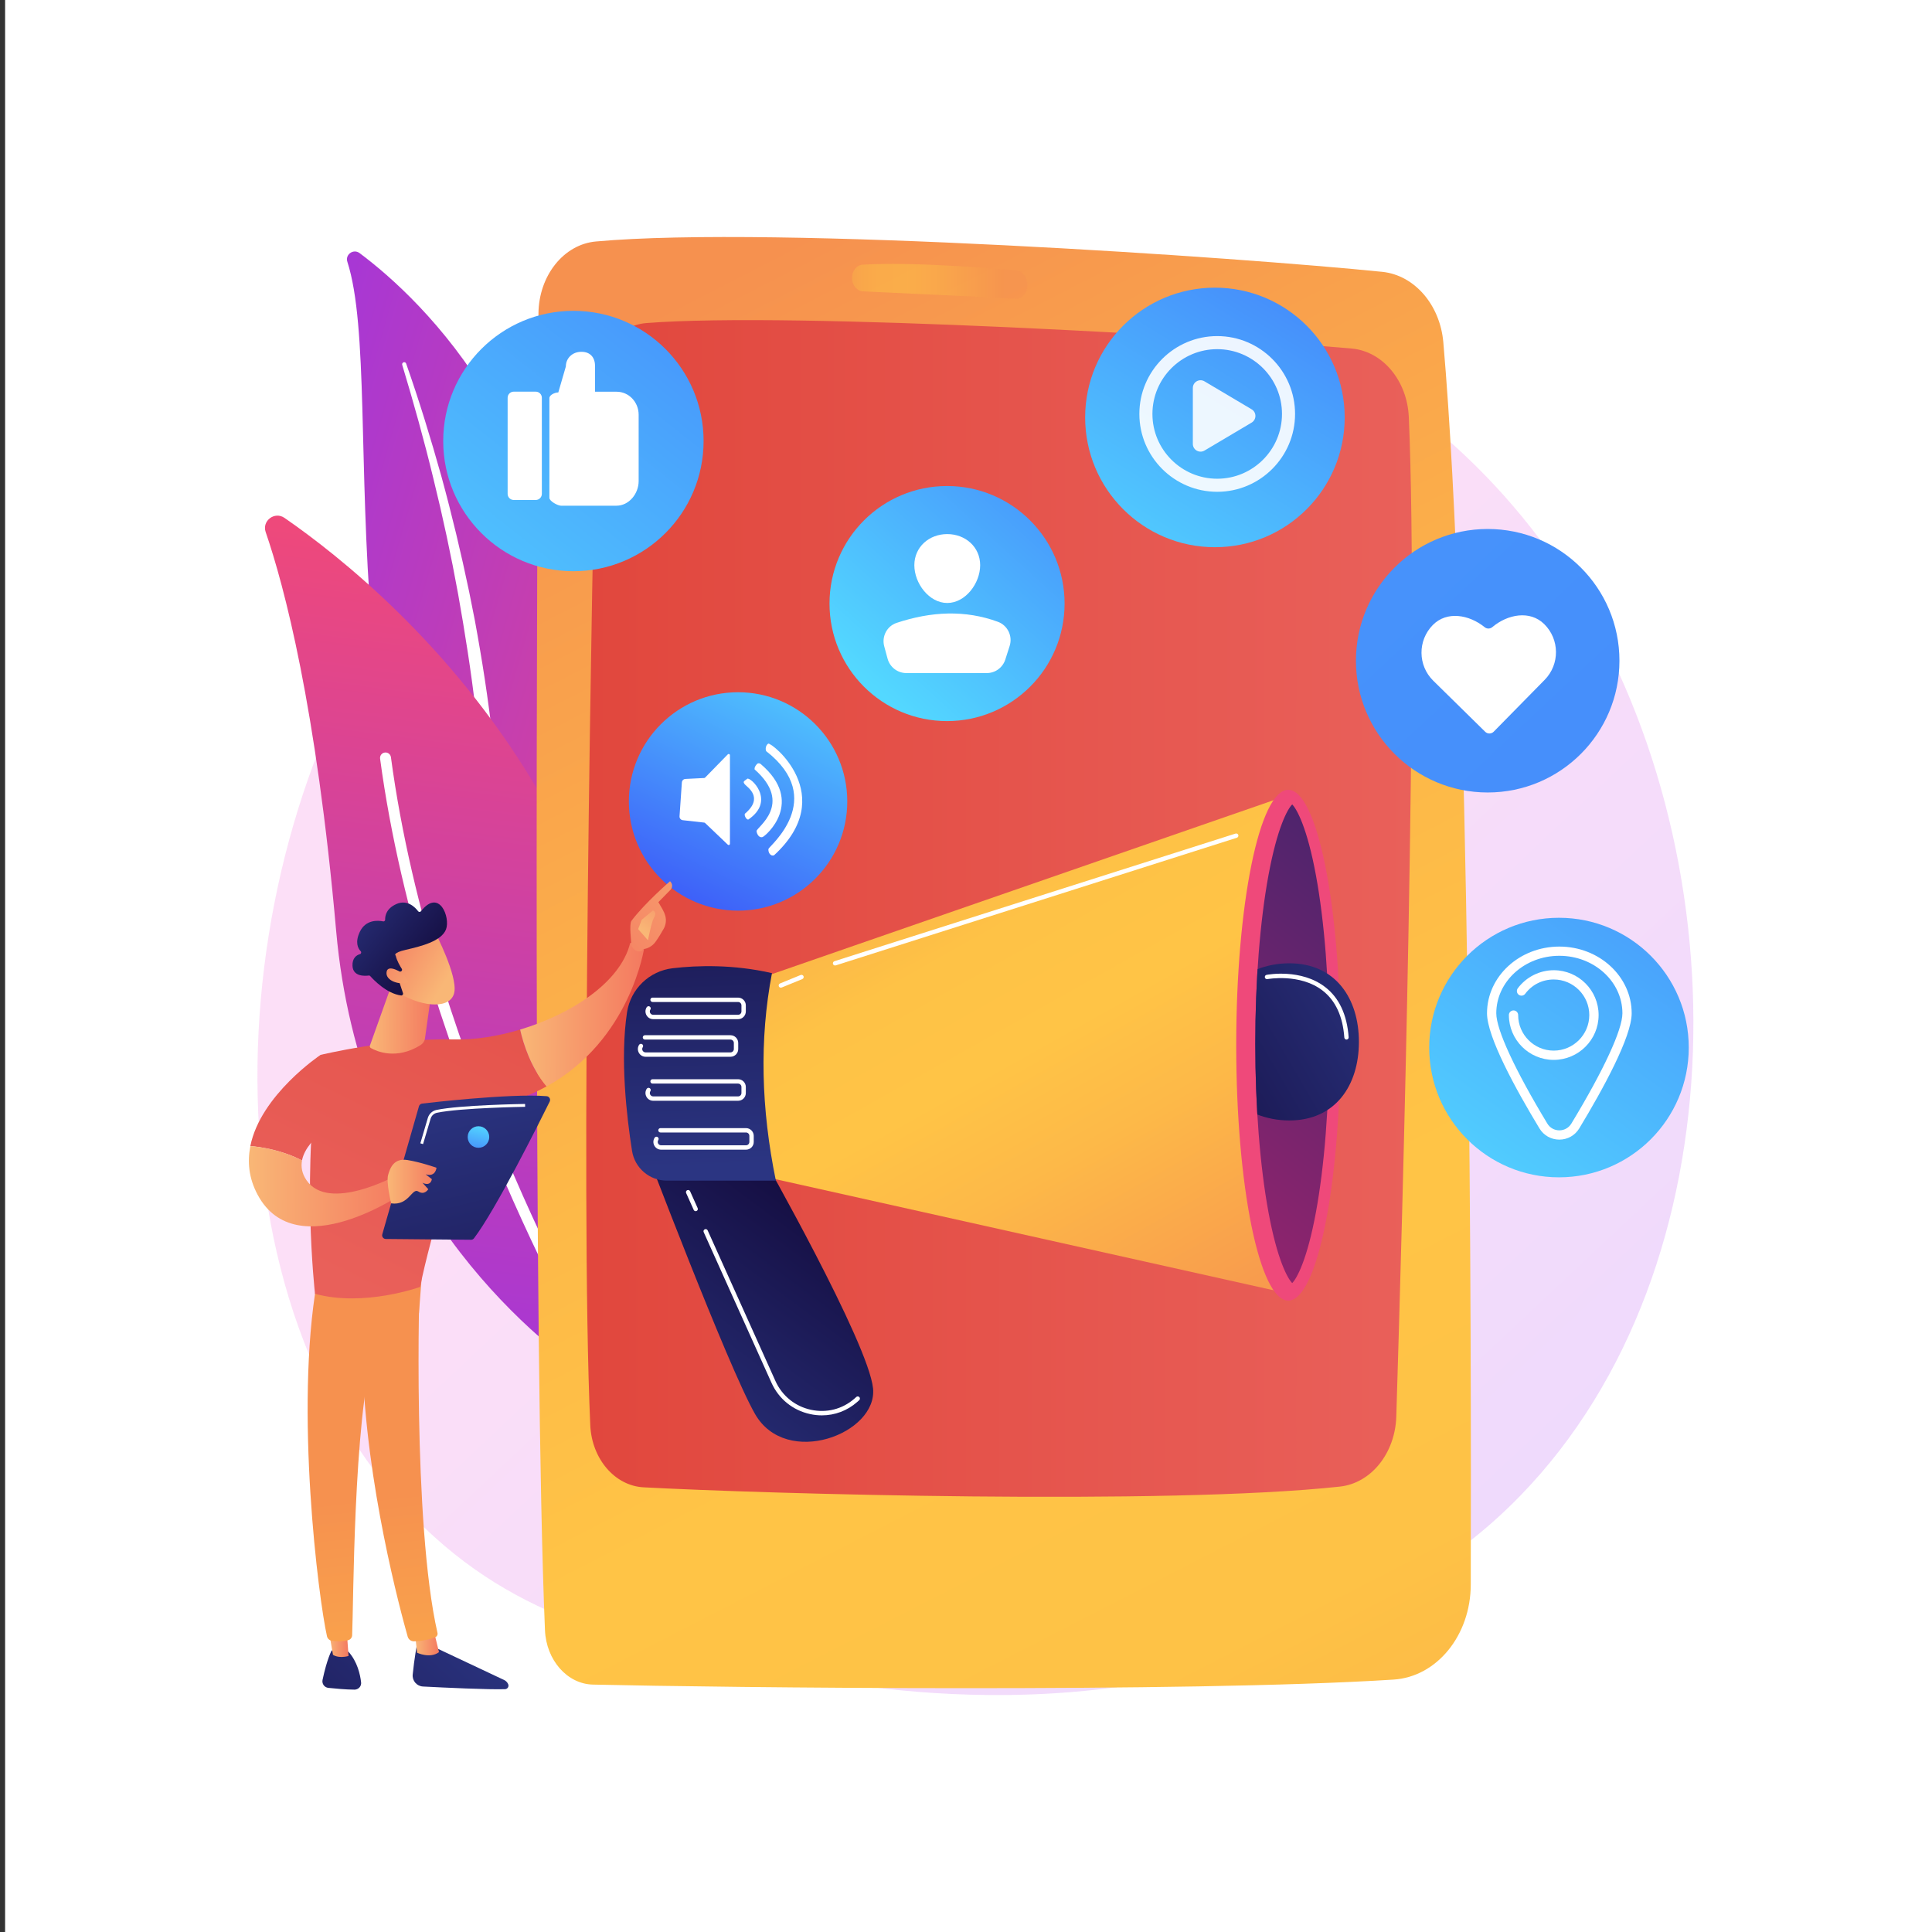 <?xml version="1.0" encoding="utf-8"?>
<!-- Generator: Adobe Illustrator 21.0.0, SVG Export Plug-In . SVG Version: 6.00 Build 0)  -->
<svg version="1.1" xmlns="http://www.w3.org/2000/svg" xmlns:xlink="http://www.w3.org/1999/xlink" x="0px" y="0px"
	 viewBox="0 0 3710 3710" style="enable-background:new 0 0 3710 3710;" xml:space="preserve">
<rect x="0" y="0" width="3710" height="3710" fill="#333333" stroke="none"/>
<style type="text/css">
	.st0{fill:#FFFFFF;}
	.st1{opacity:0.3;fill:url(#SVGID_1_);}
	.st2{fill:url(#SVGID_2_);}
	.st3{fill:url(#SVGID_3_);}
	.st4{fill:url(#SVGID_4_);}
	.st5{fill:url(#SVGID_5_);}
	.st6{opacity:0.5;fill:url(#SVGID_6_);}
	.st7{fill:url(#SVGID_7_);}
	.st8{fill:url(#SVGID_8_);}
	.st9{fill:url(#SVGID_9_);}
	.st10{fill:url(#SVGID_10_);}
	.st11{fill:url(#SVGID_11_);}
	.st12{fill:url(#SVGID_12_);}
	.st13{fill:url(#SVGID_13_);}
	.st14{fill:url(#SVGID_14_);}
	.st15{fill:url(#SVGID_15_);}
	.st16{fill:url(#SVGID_16_);}
	.st17{fill:url(#SVGID_17_);}
	.st18{fill:url(#SVGID_18_);}
	.st19{fill:url(#SVGID_19_);}
	.st20{fill:url(#SVGID_20_);}
	.st21{fill:url(#SVGID_21_);}
	.st22{fill:url(#SVGID_22_);}
	.st23{fill:url(#SVGID_23_);}
	.st24{fill:url(#SVGID_24_);}
	.st25{fill:url(#SVGID_25_);}
	.st26{fill:url(#SVGID_26_);}
	.st27{fill:url(#SVGID_27_);}
	.st28{fill:url(#SVGID_28_);}
	.st29{fill:url(#SVGID_29_);}
	.st30{fill:url(#SVGID_30_);}
	.st31{fill:url(#SVGID_31_);}
	.st32{fill:url(#SVGID_32_);}
	.st33{fill:url(#SVGID_33_);}
	.st34{clip-path:url(#SVGID_35_);fill:url(#SVGID_36_);}
	.st35{fill:url(#SVGID_37_);}
	.st36{fill:url(#SVGID_38_);}
	.st37{fill:url(#SVGID_39_);}
	.st38{opacity:0.9;}
	.st39{fill-rule:evenodd;clip-rule:evenodd;fill:#FFFFFF;}
</style>
<g id="Background">
</g>
<g id="Illustration">
	<g>
		<g>
			<rect x="9.8" class="st0" width="3710" height="3710"/>
		</g>
	</g>
	<g>
		<linearGradient id="SVGID_1_" gradientUnits="userSpaceOnUse" x1="3503.834" y1="3701.851" x2="1559.576" y2="1632.158">
			<stop  offset="0" style="stop-color:#B37CFF"/>
			<stop  offset="1" style="stop-color:#F895E7"/>
		</linearGradient>
		<path class="st1" d="M2920.1,2871.5c-71.8,74-136,117.5-185.2,150.3c-479.5,320.2-1027.7,227.9-1197.2,196.4
			c-273.4-50.9-504.3-86.8-702.6-266c-450.6-407.1-428.7-1256.4-84.4-1782.5c40.8-62.4,384.6-572,934-643.8
			c13.4-1.8,23.5-2.8,32.2-3.7c85-9,611.6-56.5,1041,303.3c61.5,51.5,160.4,144.4,252.1,286.1
			C3345.6,1629.5,3346.6,2431.8,2920.1,2871.5z"/>
		<g>
			
				<linearGradient id="SVGID_2_" gradientUnits="userSpaceOnUse" x1="6462.837" y1="973.747" x2="7741.957" y2="973.747" gradientTransform="matrix(0.961 0.276 -0.276 0.961 -5498.703 -1451.467)">
				<stop  offset="0" style="stop-color:#A737D5"/>
				<stop  offset="1" style="stop-color:#EF497A"/>
			</linearGradient>
			<path class="st2" d="M667,502.6c-4.5-13.9,11.7-25.4,23.5-16.6c119.1,89,411.9,362.5,407.2,898.9
				c-6,673,159.7,899.6,348.5,1027.9c0,0-244.2-42.8-420.7-271.8C592.2,1578.8,747,750.3,667,502.6z"/>
			<path class="st0" d="M772.4,700.7c21.8,72.4,42.2,145.2,59.9,218.6c18.1,73.3,33.9,147.1,47.4,221.3
				c13.2,74.3,25,148.7,33.7,223.6c9,74.8,14.7,150,20.3,225.4c5.9,75.4,11.5,151.4,24.8,227c13.2,75.5,35.7,150.6,71.3,219.4
				c8.9,17.1,18.1,34.2,28.2,50.5c9.8,16.5,20.4,32.6,31.3,48.5c21.9,31.7,45.9,62,72.1,90.4c52.5,56.6,113.5,105.3,179.2,144.8
				c6.9,4.2,15.9,1.9,20.1-5c4.1-6.8,2-15.6-4.6-19.8l0,0c-15.7-10.1-31.3-20.3-46.3-31.2c-7.6-5.3-15-11-22.5-16.5
				c-7.3-5.8-14.7-11.3-21.8-17.3c-28.7-23.6-55.6-49.1-80.6-76.5c-50.1-54.5-92.3-116.8-126.4-182.5c-16.7-33-30.9-67.2-42.4-102.4
				c-11.5-35.2-20.3-71.3-27.1-108c-13.5-73.4-19.6-148.5-26.1-223.9c-6.6-75.4-13.7-151-23.9-226.3c-5-37.6-10.7-75.2-17.1-112.6
				c-3.1-18.7-6.5-37.4-9.9-56.1c-3.6-18.6-7.3-37.3-11.1-55.8c-15.5-74.3-33.2-148.1-53.2-221.2c-20.4-73-42.7-145.5-67.8-217
				c-0.7-2-3-3.1-5-2.4C772.8,696.6,771.8,698.7,772.4,700.7z"/>
		</g>
		<g>
			<g>
				
					<linearGradient id="SVGID_3_" gradientUnits="userSpaceOnUse" x1="-2268.009" y1="6584.456" x2="-698.984" y2="6584.456" gradientTransform="matrix(0.131 -0.992 0.992 0.131 -5477.488 -511.019)">
					<stop  offset="0" style="stop-color:#A737D5"/>
					<stop  offset="1" style="stop-color:#EF497A"/>
				</linearGradient>
				<path class="st3" d="M1199.9,2626c-5.5,26.4-36.1,38.6-58.5,23.5c-123.3-83.3-450.6-350.4-495.9-862.1
					c-38.2-432.1-100-662.8-135.3-765.6c-7.5-21.7,17.2-40.4,36.1-27.3C754.9,1138.6,1398.4,1669.2,1199.9,2626z"/>
				<path class="st0" d="M1163.8,2631.5c-0.5,0.4-1,0.8-1.6,1.2c-5,3-11.5,1.3-14.4-3.7c-3.4-5.7-337.6-573.6-417.9-1172.1
					c-0.8-5.8,3.3-11.1,9-11.8c5.8-0.8,11.1,3.3,11.8,9c79.7,594.1,411.7,1158.5,415.1,1164.1
					C1168.5,2622.6,1167.5,2628.2,1163.8,2631.5z"/>
			</g>
		</g>
		<g>
			
				<linearGradient id="SVGID_4_" gradientUnits="userSpaceOnUse" x1="2760.117" y1="3600.722" x2="1053.589" y2="148.887" gradientTransform="matrix(1 -1.500000e-02 1.500000e-02 1 -44.334 10.135)">
				<stop  offset="0" style="stop-color:#FAB048"/>
				<stop  offset="5.585816e-02" style="stop-color:#FCBA47"/>
				<stop  offset="0.145" style="stop-color:#FEC246"/>
				<stop  offset="0.318" style="stop-color:#FFC446"/>
				<stop  offset="0.482" style="stop-color:#FDB948"/>
				<stop  offset="0.768" style="stop-color:#F89C4D"/>
				<stop  offset="0.866" style="stop-color:#F6914F"/>
				<stop  offset="1" style="stop-color:#F6914F"/>
			</linearGradient>
			<path class="st4" d="M1034,602.4c-2.8,445.8-10.3,1983.4,12.5,2527.9c2.4,57.7,42.7,103.4,92,104.6
				c244.1,5.7,1138.8,15.9,1537.6-9.6c83.1-5.3,148-85.1,148.2-182.4c1.3-467.9-0.2-1783.7-52.7-2385.7
				c-6.3-72.1-55.6-128.9-117.3-135.2c-266.2-27.1-1165.5-89.6-1509.9-58.3C1082.3,469.2,1034.5,529.6,1034,602.4z"/>
			<linearGradient id="SVGID_5_" gradientUnits="userSpaceOnUse" x1="1125.774" y1="1744.585" x2="2711.369" y2="1744.585">
				<stop  offset="0" style="stop-color:#E1473D"/>
				<stop  offset="1" style="stop-color:#E9605A"/>
			</linearGradient>
			<path class="st5" d="M1144.9,737.5c-7.7,359.9-31.2,1557.1-11.4,1999.4c2.9,64.6,47.2,116.3,102.5,119.2
				c227.6,12.2,1003.8,34.8,1336.9-1.4c60-6.5,106.2-64,108.4-134.5c11.4-367.2,43.2-1482.1,24-1919.5
				c-3.1-69.8-50.1-126.1-109.7-131.4c-246.4-22.1-1071.6-71.2-1354.7-48.9C1187.8,624.7,1146.3,675.2,1144.9,737.5z"/>
			<linearGradient id="SVGID_6_" gradientUnits="userSpaceOnUse" x1="1636.069" y1="540.101" x2="1972.86" y2="540.101">
				<stop  offset="0" style="stop-color:#FAB048"/>
				<stop  offset="5.585816e-02" style="stop-color:#FCBA47"/>
				<stop  offset="0.145" style="stop-color:#FEC246"/>
				<stop  offset="0.318" style="stop-color:#FFC446"/>
				<stop  offset="0.482" style="stop-color:#FDB948"/>
				<stop  offset="0.768" style="stop-color:#F89C4D"/>
				<stop  offset="0.866" style="stop-color:#F6914F"/>
				<stop  offset="1" style="stop-color:#F6914F"/>
			</linearGradient>
			<path class="st6" d="M1636.1,534.1L1636.1,534.1c0.2,13.7,9.5,24.8,21.2,25.4c57.7,2.7,220.2,10.2,292.8,14.1
				c14.3,0.8,25.3-14.5,22.4-30.9l-0.5-2.8c-2-11.2-10.1-19.5-19.9-20.4c-49.1-4.5-197.3-16.9-295.3-11.3
				C1645,508.8,1635.9,520.3,1636.1,534.1z"/>
		</g>
		<g>
			<linearGradient id="SVGID_7_" gradientUnits="userSpaceOnUse" x1="727.708" y1="1318.67" x2="2034.131" y2="-332.081">
				<stop  offset="0" style="stop-color:#53D8FF"/>
				<stop  offset="1" style="stop-color:#3840F7"/>
			</linearGradient>
			<circle class="st7" cx="1101.1" cy="846.9" r="250"/>
			<g>
				<path class="st0" d="M1040.5,763.8c0-6.4-5.2-11.7-11.7-11.7h-42.3c-6.4,0-11.7,5.2-11.7,11.7v184.6c0,6.4,5.2,11.7,11.7,11.7
					h42.3c6.4,0,11.7-5.2,11.7-11.7V763.8z"/>
				<path class="st0" d="M1183.8,752.2h-41.2v-49.8c0-16.2-9.5-26.8-25.7-26.8h-1c-16.2,0-29.3,11.9-29.3,28.1l-14.5,49.9
					c-6.4,0-17.1,4.6-17.1,11v191.4c0,6.4,16,15.1,22.4,15.1h9.1h97.2c24.2,0,42.7-23.1,42.7-47.3V796.7
					C1226.5,772.5,1208,752.2,1183.8,752.2z"/>
			</g>
		</g>
		<g>
			<linearGradient id="SVGID_8_" gradientUnits="userSpaceOnUse" x1="1559.32" y1="1248.478" x2="1262.282" y2="1856.056">
				<stop  offset="0" style="stop-color:#53D8FF"/>
				<stop  offset="1" style="stop-color:#3840F7"/>
			</linearGradient>
			<circle class="st8" cx="1417.3" cy="1539" r="209.7"/>
			<g>
				<g>
					<g>
						<path class="st0" d="M1430.4,1506.3c4.3,5.2,37.3,24.9,0,56.3c-1.8,3.4,3.2,12.2,6.7,11.1c53.7-36.8,3.3-82.7-2.2-78.2
							C1429.4,1500.1,1425.4,1500.3,1430.4,1506.3z"/>
					</g>
					<g>
						<path class="st0" d="M1452.8,1596c0.8,6.9,5.5,13.3,11.5,11.4c5.9-1.9,82.5-67.5-3.8-140.5c-1.1-0.9-2.4-1.3-3.8-1.2
							c-1.4,0.1-2.7,0.8-3.5,1.9c-2.8,3.3-4.6,6.2-4.2,9.8C1524.7,1544.2,1452,1589.1,1452.8,1596z"/>
					</g>
					<g>
						<path class="st0" d="M1475.7,1630.1c-1,4.9,2.7,14.9,10.7,12.3c125.6-115.4-6-218.2-11.3-214.4c-5.3,3.8-5.5,11.4-3.7,14.5
							C1589.2,1534.4,1476.7,1625.2,1475.7,1630.1z"/>
					</g>
				</g>
				<path class="st0" d="M1400.3,1448.1c-1-0.4-2.1-0.2-2.8,0.6l-43.5,44.5c-0.5,0.5-1.1,0.8-1.8,0.8l-36.1,1.8
					c-3.6,0.2-6.4,3-6.7,6.5l-4.5,65.2c-0.3,3.8,2.5,7.1,6.2,7.5l41.2,4.6c0.6,0.1,1.1,0.3,1.6,0.7l43.7,41.7c0.8,0.7,1.7,1,2.7,0.5
					c1-0.4,1.4-1.4,1.4-2.5v-169.5C1401.8,1449.5,1401.3,1448.5,1400.3,1448.1z"/>
			</g>
		</g>
		<g>
			
				<linearGradient id="SVGID_9_" gradientUnits="userSpaceOnUse" x1="16647.549" y1="3019.591" x2="16125.379" y2="3587.567" gradientTransform="matrix(1 9.500000e-03 -9.500000e-03 1 -15652.274 -63.475)">
				<stop  offset="0" style="stop-color:#2B3582"/>
				<stop  offset="1" style="stop-color:#150E42"/>
			</linearGradient>
			<path class="st9" d="M801.1,3155c0,0-5.7,30.6-8.6,60.8c-1.1,11.8,7.9,22.2,19.8,22.8c40.3,2.1,126.6,6.2,157.6,5.1
				c4.7-0.2,7.7-4.9,6.1-9.2l0,0c-1.4-3.6-4.2-6.6-7.7-8.3l-142-66.9L801.1,3155z"/>
			
				<linearGradient id="SVGID_10_" gradientUnits="userSpaceOnUse" x1="16478.06" y1="3061.771" x2="16524.441" y2="3061.771" gradientTransform="matrix(1 9.500000e-03 -9.500000e-03 1 -15652.274 -63.475)">
				<stop  offset="0" style="stop-color:#F9B776"/>
				<stop  offset="1" style="stop-color:#F47960"/>
			</linearGradient>
			<path class="st10" d="M796.9,3137l4,36.7c0,0,24.9,11.9,42.1-1.1l-10-40.9L796.9,3137z"/>
			
				<linearGradient id="SVGID_11_" gradientUnits="userSpaceOnUse" x1="-801.431" y1="4493.76" x2="-999.11" y2="2615.804" gradientTransform="matrix(1 0 0 1 1757.095 0)">
				<stop  offset="0" style="stop-color:#FAB048"/>
				<stop  offset="5.585816e-02" style="stop-color:#FCBA47"/>
				<stop  offset="0.145" style="stop-color:#FEC246"/>
				<stop  offset="0.318" style="stop-color:#FFC446"/>
				<stop  offset="0.482" style="stop-color:#FDB948"/>
				<stop  offset="0.768" style="stop-color:#F89C4D"/>
				<stop  offset="0.866" style="stop-color:#F6914F"/>
				<stop  offset="1" style="stop-color:#F6914F"/>
			</linearGradient>
			<path class="st11" d="M806.7,2448.5c-2,9.5-14.6,477.1,33.4,687.2c0.8,3.4-1,6.9-4.3,8.2c-7.7,3.1-22.8,7.5-40.8,7.9
				c-5.6,0.1-10.5-3.5-12.1-8.9c-13.8-48.8-80-293-86.7-525.8c-7.5-260.1,0.1-8.9,0.1-8.9l7.4-160.7L806.7,2448.5z"/>
			
				<linearGradient id="SVGID_12_" gradientUnits="userSpaceOnUse" x1="16530.408" y1="2911.879" x2="16008.216" y2="3479.879" gradientTransform="matrix(1 9.500000e-03 -9.500000e-03 1 -15652.274 -63.475)">
				<stop  offset="0" style="stop-color:#2B3582"/>
				<stop  offset="1" style="stop-color:#150E42"/>
			</linearGradient>
			<path class="st12" d="M636.9,3169.4c0,0-8.8,15.4-17.5,56.4c-1.6,7.4,3.5,14.6,11.1,15.4c13.3,1.4,33.8,3.3,50.2,3.4
				c7.6,0,13.6-6.5,12.7-14c-1.7-15-7.1-39.7-24.4-59L636.9,3169.4z"/>
			
				<linearGradient id="SVGID_13_" gradientUnits="userSpaceOnUse" x1="16310.895" y1="3059.385" x2="16350.94" y2="3059.385" gradientTransform="matrix(1 9.500000e-03 -9.500000e-03 1 -15652.274 -63.475)">
				<stop  offset="0" style="stop-color:#F9B776"/>
				<stop  offset="1" style="stop-color:#F47960"/>
			</linearGradient>
			<path class="st13" d="M629.8,3122.2l9.6,55.5c0,0,10,7.6,29.9,2.3l-4.3-59.6L629.8,3122.2z"/>
			
				<linearGradient id="SVGID_14_" gradientUnits="userSpaceOnUse" x1="-860.439" y1="4499.975" x2="-1058.119" y2="2622.016" gradientTransform="matrix(1 0 0 1 1757.095 0)">
				<stop  offset="0" style="stop-color:#FAB048"/>
				<stop  offset="5.585816e-02" style="stop-color:#FCBA47"/>
				<stop  offset="0.145" style="stop-color:#FEC246"/>
				<stop  offset="0.318" style="stop-color:#FFC446"/>
				<stop  offset="0.482" style="stop-color:#FDB948"/>
				<stop  offset="0.768" style="stop-color:#F89C4D"/>
				<stop  offset="0.866" style="stop-color:#F6914F"/>
				<stop  offset="1" style="stop-color:#F6914F"/>
			</linearGradient>
			<path class="st14" d="M608.7,2461c-43.2,246.4,3.1,609.9,19.2,681.1c1,4.4,4.5,7.7,8.9,8.5c7.5,1.3,19.8,2.4,32-1
				c4.2-1.2,7.2-4.9,7.4-9.3c2.8-57.4,2.1-410.2,41.5-549.2c2-7,6.4-13.2,12.4-17.4l74.4-51.9l6.5-84.9L608.7,2461z"/>
			<g>
				<linearGradient id="SVGID_15_" gradientUnits="userSpaceOnUse" x1="1182.298" y1="1338" x2="639.095" y2="2453.505">
					<stop  offset="0" style="stop-color:#E1473D"/>
					<stop  offset="1" style="stop-color:#E9605A"/>
				</linearGradient>
				<path class="st15" d="M873.7,1996c-122.5-3.2-258,29.7-258,29.7c-38.6,212.8-10.8,458.8-10.8,458.8c94.6,25.8,202-13.3,202-13.3
					c16.6-88.9,92.6-338.9,92.6-338.9c59.9-6.9,109.4-23.7,150.2-46.1c-30.6-36.2-44.8-82-50.9-109.1
					C955.4,1990.2,911.5,1996.9,873.7,1996z"/>
				
					<linearGradient id="SVGID_16_" gradientUnits="userSpaceOnUse" x1="16668.977" y1="1851.691" x2="16905.947" y2="1851.691" gradientTransform="matrix(1 9.500000e-03 -9.500000e-03 1 -15652.274 -63.475)">
					<stop  offset="0" style="stop-color:#F9B776"/>
					<stop  offset="1" style="stop-color:#F47960"/>
				</linearGradient>
				<path class="st16" d="M1237.3,1818.9c-11.9-14.7-27.2-7.9-27.2-7.9c-18.8,76-113.9,136.8-211.3,166.1
					c6.1,27.1,20.3,72.9,50.9,109.1C1211.8,1997.1,1237.3,1818.9,1237.3,1818.9z"/>
			</g>
			<g>
				<linearGradient id="SVGID_17_" gradientUnits="userSpaceOnUse" x1="1496.741" y1="1576.9" x2="1115.317" y2="1873.938">
					<stop  offset="0" style="stop-color:#F9B776"/>
					<stop  offset="1" style="stop-color:#F47960"/>
				</linearGradient>
				<path class="st17" d="M1234.4,1822.6c1.2,4-13.4,10-21.9-6.5c-0.2-7.9-4.7-41.5,0.1-47.9c25.3-33.8,74.1-76,74.1-76
					c8.1,8.2,1.3,16,1.3,16l-23.7,24.2c4.8,8.9,10.8,16.5,13.5,27.2c2,8.2,0.7,16.8-3.5,24.2c-4.2,7.4-9.9,17-15.3,24.5
					C1248.7,1822.6,1234.4,1822.6,1234.4,1822.6z"/>
				
					<linearGradient id="SVGID_18_" gradientUnits="userSpaceOnUse" x1="16904.812" y1="1691.488" x2="16971.16" y2="1589.475" gradientTransform="matrix(1 9.500000e-03 -9.500000e-03 1 -15652.274 -63.475)">
					<stop  offset="0" style="stop-color:#F9B776"/>
					<stop  offset="1" style="stop-color:#F47960"/>
				</linearGradient>
				<path class="st18" d="M1253.9,1748.3l-21.6,17.9l-6.9,18l18.9,21.4c0,0,6.8-35.8,11.6-43.5
					C1260.7,1754.4,1258.3,1750.6,1253.9,1748.3z"/>
			</g>
			<linearGradient id="SVGID_19_" gradientUnits="userSpaceOnUse" x1="1014.365" y1="1256.224" x2="471.163" y2="2371.727">
				<stop  offset="0" style="stop-color:#E1473D"/>
				<stop  offset="1" style="stop-color:#E9605A"/>
			</linearGradient>
			<path class="st19" d="M661.5,2144.8l-45.9-119.1c0,0-115.2,76.7-134.9,175.1c21.6,1.8,60.9,7.8,99.2,27.6
				C588.9,2181.9,661.5,2144.8,661.5,2144.8z"/>
			
				<linearGradient id="SVGID_20_" gradientUnits="userSpaceOnUse" x1="16150.435" y1="2187.323" x2="16450.316" y2="2187.323" gradientTransform="matrix(1 9.500000e-03 -9.500000e-03 1 -15652.274 -63.475)">
				<stop  offset="0" style="stop-color:#F9B776"/>
				<stop  offset="1" style="stop-color:#F47960"/>
			</linearGradient>
			<path class="st20" d="M760.5,2257.4c0,0-129.2,71.4-171.9,9c-8.9-13-10.9-25.8-8.6-38c-38.3-19.8-77.6-25.8-99.2-27.6
				c-6,29.7-3.3,61.3,13.9,93.4c74.6,139.6,282.6-5,282.6-5L760.5,2257.4z"/>
			
				<linearGradient id="SVGID_21_" gradientUnits="userSpaceOnUse" x1="16380.712" y1="1866.738" x2="16499.279" y2="1866.738" gradientTransform="matrix(1 9.500000e-03 -9.500000e-03 1 -15652.274 -63.475)">
				<stop  offset="0" style="stop-color:#F9B776"/>
				<stop  offset="1" style="stop-color:#F47960"/>
			</linearGradient>
			<path class="st21" d="M750.5,1895.3l-40.1,112.4c-0.7,1.9,0.1,3.9,1.8,4.9c10.6,6,48.7,23.3,95.1-5.5c4.8-3,8.2-7.9,8.9-13.6
				l13.6-97.5L750.5,1895.3z"/>
			<g>
				
					<linearGradient id="SVGID_22_" gradientUnits="userSpaceOnUse" x1="6778.407" y1="9528.939" x2="6734.1" y2="9382.804" gradientTransform="matrix(0.752 -0.659 0.659 0.752 -10518.871 -818.158)">
					<stop  offset="0" style="stop-color:#F9B776"/>
					<stop  offset="1" style="stop-color:#F47960"/>
				</linearGradient>
				<path class="st22" d="M836.3,1791.7c0,0,42,81,36.2,113.5c-5.8,32.5-58.8,29.7-104.9,2.8l-31.5-87.3L836.3,1791.7z"/>
				
					<linearGradient id="SVGID_23_" gradientUnits="userSpaceOnUse" x1="6738.436" y1="9274.32" x2="6775.498" y2="9485.711" gradientTransform="matrix(0.752 -0.659 0.659 0.752 -10518.871 -818.158)">
					<stop  offset="0" style="stop-color:#2B3582"/>
					<stop  offset="1" style="stop-color:#150E42"/>
				</linearGradient>
				<path class="st23" d="M770.1,1865.3c1.9-0.8,2.6-3.1,1.5-4.8c-3.4-5.3-9.7-16-11.7-25.4c0,0-7.6-5,19.7-11.3
					c27.3-6.3,68.1-16,76.9-39.2c8.6-22.6-12.8-79.7-48.2-34.7c-1.3,1.7-4,1.7-5.3,0c-5.7-7.5-20.6-23.1-41.6-14
					c-19.7,8.6-22,22.9-21.8,30.1c0.1,2.1-1.9,3.8-3.9,3.3c-9.9-2-33.6-3.8-44.9,20.4c-9.3,20-3.5,31.4,1.9,37
					c1.7,1.8,0.9,4.8-1.5,5.5c-6.5,1.9-15,7.4-14.3,22.6c1,21.1,24.5,19.4,31.2,18.5c1.1-0.1,2.2,0.2,2.9,1.1
					c5.7,6.4,31.3,33.7,59.3,37.2c2.4,0.3,4.3-2.1,3.6-4.4l-11.8-35.4c-0.5-1.6,0.3-3.4,1.8-4.1L770.1,1865.3z"/>
				
					<linearGradient id="SVGID_24_" gradientUnits="userSpaceOnUse" x1="6733.115" y1="9528.257" x2="6693.251" y2="9396.776" gradientTransform="matrix(0.752 -0.659 0.659 0.752 -10518.871 -818.158)">
					<stop  offset="0" style="stop-color:#F9B776"/>
					<stop  offset="1" style="stop-color:#F47960"/>
				</linearGradient>
				<path class="st24" d="M775,1870.3c0,0-30.3-21.2-32.7-3.6c-2.4,17.6,27.2,25.8,42,19.3L775,1870.3z"/>
			</g>
			<g>
				<g>
					
						<linearGradient id="SVGID_25_" gradientUnits="userSpaceOnUse" x1="16241.658" y1="2086.732" x2="16407.131" y2="2776.206" gradientTransform="matrix(1 0 0 1 -15383.985 0)">
						<stop  offset="0" style="stop-color:#2B3582"/>
						<stop  offset="1" style="stop-color:#150E42"/>
					</linearGradient>
					<path class="st25" d="M734.1,2370.2l70.4-245.8c0.8-2.8,3.2-4.8,6.1-5.2c12.8-1.5,49.7-5.7,92.4-9.3
						c51.4-4.3,111.1-7.9,146.7-4.9c5.1,0.4,8.1,5.8,5.9,10.3c-20.3,41-103.7,207.9-145.4,262.6c-1.4,1.8-3.5,2.9-5.8,2.8
						l-163.3-1.5C736.2,2379.3,732.8,2374.7,734.1,2370.2z"/>
					
						<linearGradient id="SVGID_26_" gradientUnits="userSpaceOnUse" x1="16128.271" y1="2269.135" x2="16222.024" y2="2269.135" gradientTransform="matrix(1 0 0 1 -15383.985 0)">
						<stop  offset="0" style="stop-color:#F9B776"/>
						<stop  offset="1" style="stop-color:#F47960"/>
					</linearGradient>
					<path class="st26" d="M751.1,2310.8c0,0-9.8-40.3-5.8-54.6c4-14.3,11.6-32.7,37.2-28.6c25.5,4.1,55.7,14.8,55.7,14.8
						s-1.5,18.6-20.9,12.6l12,9.3c0,0-1.7,14.9-18.1,6.9l11.2,12.4c0,0-7,12.2-19.1,4.4C791.1,2280.2,785.3,2315.7,751.1,2310.8z"/>
				</g>
				
					<linearGradient id="SVGID_27_" gradientUnits="userSpaceOnUse" x1="-4033.024" y1="2160.271" x2="-4008.295" y2="2263.311" gradientTransform="matrix(-1 0 0 1 -3108.663 0)">
					<stop  offset="0" style="stop-color:#53D8FF"/>
					<stop  offset="1" style="stop-color:#3840F7"/>
				</linearGradient>
				<circle class="st27" cx="918.8" cy="2183.4" r="20.7"/>
				<path class="st0" d="M812.4,2197l-5.2-1.5l14.3-48.6c2.3-7.9,8.7-13.8,16.7-15.5c45.4-9.5,165-11.4,170.1-11.5l0.1,5.5
					c-1.2,0-124.2,2-169.1,11.4c-6,1.2-10.8,5.7-12.5,11.7L812.4,2197z"/>
			</g>
		</g>
		<g>
			<linearGradient id="SVGID_28_" gradientUnits="userSpaceOnUse" x1="-3705.764" y1="-5704.619" x2="10248.526" y2="9123.264">
				<stop  offset="0" style="stop-color:#53D8FF"/>
				<stop  offset="1" style="stop-color:#3840F7"/>
			</linearGradient>
			<circle class="st28" cx="2856.8" cy="1268.8" r="253"/>
			<path class="st0" d="M2965.3,1198.4c-27.4-27-70.3-18.9-99.7,5.9c-4.2,3.5-10.3,3.6-14.6,0.1c-29.9-24.2-72.6-31.6-99.6-4.2
				c-29.3,29.8-28.9,77.7,0.9,107l99.7,98c4.5,4.5,11.8,4.4,16.3-0.1l98-99.7C2995.5,1275.6,2995.1,1227.7,2965.3,1198.4z"/>
		</g>
		<g>
			<linearGradient id="SVGID_29_" gradientUnits="userSpaceOnUse" x1="1675.918" y1="1316.569" x2="2455.722" y2="455.747">
				<stop  offset="0" style="stop-color:#53D8FF"/>
				<stop  offset="1" style="stop-color:#3840F7"/>
			</linearGradient>
			<circle class="st29" cx="1818.6" cy="1159" r="225.7"/>
			<g>
				<path class="st0" d="M1882.2,1085.3c0,34.9-28.3,72.6-63.2,72.6c-34.9,0-63.2-37.7-63.2-72.6c0-34.9,28.3-59.7,63.2-59.7
					C1853.9,1025.6,1882.2,1050.4,1882.2,1085.3z"/>
				<path class="st0" d="M1740.5,1292.5h154.4c16.3,0,30.6-10.5,35.6-26l8.3-26c6.1-19-3.8-39.6-22.6-46.5
					c-62.8-23-127.8-20-194.4,2.1c-18.6,6.2-29,26.1-23.8,45.1l6.4,23.6C1708.8,1281.2,1723.6,1292.5,1740.5,1292.5z"/>
			</g>
		</g>
		<g>
			<g>
				<linearGradient id="SVGID_30_" gradientUnits="userSpaceOnUse" x1="1200.965" y1="2786.458" x2="1558.515" y2="2306.818">
					<stop  offset="0" style="stop-color:#2B3582"/>
					<stop  offset="1" style="stop-color:#150E42"/>
				</linearGradient>
				<path class="st30" d="M1234.7,2194.2c0,0,163.6,431.5,215.3,521.3c60,104.2,235.3,37.8,226.5-49.4
					c-8.7-87.2-213.5-447.7-213.5-447.7L1234.7,2194.2z"/>
				<linearGradient id="SVGID_31_" gradientUnits="userSpaceOnUse" x1="1803.118" y1="1626.537" x2="2453.939" y2="2785.665">
					<stop  offset="0" style="stop-color:#FAB048"/>
					<stop  offset="5.585816e-02" style="stop-color:#FCBA47"/>
					<stop  offset="0.145" style="stop-color:#FEC246"/>
					<stop  offset="0.318" style="stop-color:#FFC446"/>
					<stop  offset="0.482" style="stop-color:#FDB948"/>
					<stop  offset="0.768" style="stop-color:#F89C4D"/>
					<stop  offset="0.866" style="stop-color:#F6914F"/>
					<stop  offset="1" style="stop-color:#F6914F"/>
				</linearGradient>
				<polygon class="st31" points="1455.8,1879.8 2472.9,1527.2 2462.2,2481.4 1428,2250.7 				"/>
				<linearGradient id="SVGID_32_" gradientUnits="userSpaceOnUse" x1="3902.942" y1="1501.203" x2="3185.716" y2="1755.089">
					<stop  offset="0" style="stop-color:#A737D5"/>
					<stop  offset="1" style="stop-color:#EF497A"/>
				</linearGradient>
				<ellipse class="st32" cx="2473.8" cy="2007.1" rx="99.9" ry="490.4"/>
				<linearGradient id="SVGID_33_" gradientUnits="userSpaceOnUse" x1="1834.319" y1="2812.353" x2="2724.291" y2="1701.017">
					<stop  offset="0" style="stop-color:#CB236D"/>
					<stop  offset="1" style="stop-color:#4C246D"/>
				</linearGradient>
				<path class="st33" d="M2481.4,2463.9c-9-9.2-28.7-44.6-45.6-136.2c-16.3-88.5-25.3-203.4-25.3-323.4c0-120,9-234.8,25.3-323.4
					c16.9-91.6,36.5-127.1,45.6-136.2c9,9.2,28.7,44.6,45.6,136.2c16.3,88.5,25.3,203.4,25.3,323.4c0,120-9,234.8-25.3,323.4
					C2510.1,2419.3,2490.4,2454.8,2481.4,2463.9z"/>
				<g>
					<defs>
						<path id="SVGID_34_" d="M2481.4,2463.9c-9-9.2-28.7-44.6-45.6-136.2c-16.3-88.5-25.3-203.4-25.3-323.4
							c0-120,9-234.8,25.3-323.4c16.9-91.6,36.5-127.1,45.6-136.2c9,9.2,28.7,44.6,45.6,136.2c16.3,88.5,144.9,203.4,144.9,323.4
							c0,120-128.6,234.8-144.9,323.4C2510.1,2419.3,2490.4,2454.8,2481.4,2463.9z"/>
					</defs>
					<clipPath id="SVGID_35_">
						<use xlink:href="#SVGID_34_"  style="overflow:visible;"/>
					</clipPath>
					<linearGradient id="SVGID_36_" gradientUnits="userSpaceOnUse" x1="2710.494" y1="1861.591" x2="2181.619" y2="2170.453">
						<stop  offset="0" style="stop-color:#2B3582"/>
						<stop  offset="1" style="stop-color:#150E42"/>
					</linearGradient>
					<path class="st34" d="M2609.5,2000.7c0,83.3-44.9,150.9-133.7,150.9c-88.8,0-160.9-67.5-160.9-150.9
						c0-83.3,72-150.9,160.9-150.9C2564.6,1849.8,2609.5,1917.3,2609.5,2000.7z"/>
				</g>
				<linearGradient id="SVGID_37_" gradientUnits="userSpaceOnUse" x1="1351.535" y1="2240.088" x2="1325.373" y2="1581.672">
					<stop  offset="0" style="stop-color:#2B3582"/>
					<stop  offset="1" style="stop-color:#150E42"/>
				</linearGradient>
				<path class="st35" d="M1291.8,1859.3c47.8-5.6,116.4-7.6,190.6,9.4c-24.4,127.7-20.8,260.7,7.5,398.5l-209.2,0
					c-33.4,0-61.8-24.2-67-57.2c-10.4-66-23.2-177-9.6-266.2C1211,1899.1,1246.9,1864.5,1291.8,1859.3z"/>
				<path class="st0" d="M1417.4,1957.1h-163c-5.5,0-10.4-2.9-13.1-7.8c-2.6-4.9-2.4-10.5,0.6-15.2c1.3-1.9,3.9-2.5,5.8-1.2
					c1.9,1.3,2.5,3.9,1.2,5.8c-1.3,2-1.4,4.5-0.3,6.6c1.2,2.1,3.3,3.4,5.7,3.4h163c3.6,0,6.5-2.9,6.5-6.5v-11.6
					c0-3.6-2.9-6.5-6.5-6.5h-164.2c-2.3,0-4.2-1.9-4.2-4.2c0-2.3,1.9-4.2,4.2-4.2h164.2c8.2,0,14.9,6.7,14.9,14.9v11.6
					C1432.2,1950.4,1425.6,1957.1,1417.4,1957.1z"/>
				<path class="st0" d="M1402.8,2029.3h-163c-5.5,0-10.4-2.9-13.1-7.8c-2.6-4.9-2.4-10.5,0.6-15.2c1.3-1.9,3.9-2.5,5.8-1.2
					c1.9,1.3,2.5,3.9,1.2,5.8c-1.3,2-1.4,4.5-0.3,6.6c1.2,2.1,3.3,3.4,5.7,3.4h163c3.6,0,6.5-2.9,6.5-6.5v-11.6
					c0-3.6-2.9-6.5-6.5-6.5h-164.2c-2.3,0-4.2-1.9-4.2-4.2c0-2.3,1.9-4.2,4.2-4.2h164.2c8.2,0,14.9,6.7,14.9,14.9v11.6
					C1417.7,2022.6,1411,2029.3,1402.8,2029.3z"/>
				<path class="st0" d="M1603.6,1854c-1.8,0-3.4-1.1-4-2.9c-0.7-2.2,0.5-4.6,2.7-5.3l770.3-245.1c2.2-0.7,4.6,0.5,5.3,2.7
					c0.7,2.2-0.5,4.6-2.7,5.3l-770.3,245.1C1604.5,1853.9,1604,1854,1603.6,1854z"/>
				<path class="st0" d="M1499.5,1896.6c-1.7,0-3.2-1-3.9-2.6c-0.9-2.1,0.2-4.6,2.3-5.5l39.6-16.2c2.1-0.9,4.6,0.2,5.5,2.3
					c0.9,2.1-0.2,4.6-2.3,5.5l-39.6,16.2C1500.5,1896.5,1500,1896.6,1499.5,1896.6z"/>
				<path class="st0" d="M1417.4,2113.8h-163c-5.5,0-10.4-2.9-13.1-7.8c-2.6-4.9-2.4-10.5,0.6-15.2c1.3-1.9,3.9-2.5,5.8-1.2
					c1.9,1.3,2.5,3.9,1.2,5.8c-1.3,2-1.4,4.5-0.3,6.6c1.2,2.1,3.3,3.4,5.7,3.4h163c3.6,0,6.5-2.9,6.5-6.5v-11.6
					c0-3.6-2.9-6.5-6.5-6.5h-164.2c-2.3,0-4.2-1.9-4.2-4.2c0-2.3,1.9-4.2,4.2-4.2h164.2c8.2,0,14.9,6.7,14.9,14.9v11.6
					C1432.2,2107.1,1425.6,2113.8,1417.4,2113.8z"/>
				<path class="st0" d="M1432.6,2207.7h-163c-5.5,0-10.4-2.9-13.1-7.8c-2.6-4.9-2.4-10.5,0.6-15.2c1.3-1.9,3.9-2.5,5.8-1.2
					c1.9,1.3,2.5,3.9,1.2,5.8c-1.3,2-1.4,4.5-0.3,6.6c1.2,2.1,3.3,3.4,5.7,3.4h163c3.6,0,6.5-2.9,6.5-6.5v-11.6
					c0-3.6-2.9-6.5-6.5-6.5h-164.2c-2.3,0-4.2-1.9-4.2-4.2c0-2.3,1.9-4.2,4.2-4.2h164.2c8.2,0,14.9,6.7,14.9,14.9v11.6
					C1447.5,2201,1440.8,2207.7,1432.6,2207.7z"/>
				<path class="st0" d="M1578.2,2717.9c-7.5,0-15.1-0.8-22.7-2.5c-33.1-7.2-60.1-29.1-74-60l-130.2-289.3c-1-2.1,0-4.6,2.1-5.5
					c2.1-1,4.6,0,5.5,2.1l130.2,289.3c12.8,28.4,37.6,48.6,68.2,55.2c30,6.5,60.3-1.2,83.3-21.3c1.2-1.1,2.5-2.2,3.7-3.3
					c1.7-1.6,4.4-1.4,5.9,0.3c1.6,1.7,1.4,4.4-0.3,5.9c-1.3,1.2-2.6,2.3-3.8,3.4C1627,2709,1603.1,2717.9,1578.2,2717.9z"/>
				<path class="st0" d="M1335.9,2325.8c-1.6,0-3.1-0.9-3.8-2.5l-14.5-32.3c-1-2.1,0-4.6,2.1-5.5c2.1-0.9,4.6,0,5.5,2.1l14.5,32.3
					c1,2.1,0,4.6-2.1,5.5C1337,2325.7,1336.4,2325.8,1335.9,2325.8z"/>
				<path class="st0" d="M2585.7,1996.3c-2.2,0-4-1.7-4.2-3.9c-2.9-40.8-17-71.3-42.1-90.5c-43.3-33.2-105-21.8-105.6-21.7
					c-2.3,0.4-4.5-1-4.9-3.3c-0.4-2.3,1-4.5,3.3-4.9c2.7-0.5,66.1-12.2,112.3,23.3c27,20.7,42.2,53.2,45.3,96.5
					c0.2,2.3-1.6,4.3-3.9,4.5C2585.9,1996.3,2585.8,1996.3,2585.7,1996.3z"/>
			</g>
		</g>
		<g>
			<linearGradient id="SVGID_38_" gradientUnits="userSpaceOnUse" x1="2761.255" y1="2341.834" x2="3844.877" y2="802.482">
				<stop  offset="0" style="stop-color:#53D8FF"/>
				<stop  offset="1" style="stop-color:#3840F7"/>
			</linearGradient>
			<circle class="st36" cx="2993.7" cy="2011.6" r="249.2"/>
			<g>
				<path class="st0" d="M2994.4,2188.4L2994.4,2188.4c-15.7,0-30-8-38.2-21.5c-45.9-75.9-100.7-175.9-100.7-221.1
					c0-70.7,62.3-128.1,138.9-128.1s138.9,57.5,138.9,128.1c0,45.2-54.8,145.2-100.7,221.1
					C3024.4,2180.4,3010.1,2188.4,2994.4,2188.4z M2994.4,1835.4c-66.8,0-121.1,49.5-121.1,110.4c0,31.6,35.8,108.8,98.1,211.9
					c4.9,8.1,13.5,12.9,23,12.9c9.5,0,18-4.8,23-12.9c62.4-103,98.1-180.3,98.1-211.9C3115.5,1885,3061.2,1835.4,2994.4,1835.4z"/>
				<path class="st0" d="M2983.6,2035.3c-47.5,0-86.1-38.6-86.1-86.1c0-4.9,4-8.9,8.9-8.9c4.9,0,8.9,4,8.9,8.9
					c0,37.7,30.7,68.3,68.3,68.3s68.3-30.7,68.3-68.3s-30.7-68.3-68.3-68.3c-21.8,0-41.8,10-54.8,27.5c-2.9,3.9-8.5,4.7-12.4,1.8
					c-3.9-2.9-4.7-8.5-1.8-12.4c16.2-21.7,42-34.7,69.1-34.7c47.5,0,86.1,38.6,86.1,86.1S3031.1,2035.3,2983.6,2035.3z"/>
			</g>
		</g>
		<g>
			<linearGradient id="SVGID_39_" gradientUnits="userSpaceOnUse" x1="2122.169" y1="1146.063" x2="2841.209" y2="-28.707">
				<stop  offset="0" style="stop-color:#53D8FF"/>
				<stop  offset="1" style="stop-color:#3840F7"/>
			</linearGradient>
			<circle class="st37" cx="2333" cy="801.6" r="249.2"/>
			<g class="st38">
				<path class="st0" d="M2337.4,944.4c-82.4,0-149.5-67.1-149.5-149.5c0-82.4,67.1-149.5,149.5-149.5s149.5,67.1,149.5,149.5
					C2486.9,877.3,2419.8,944.4,2337.4,944.4z M2337.4,670.5c-68.6,0-124.4,55.8-124.4,124.4s55.8,124.4,124.4,124.4
					c68.6,0,124.4-55.8,124.4-124.4S2406,670.5,2337.4,670.5z"/>
				<path class="st39" d="M2290.6,852.5V745c0-11.5,12.5-18.6,22.4-12.7l90.5,53.7c9.7,5.7,9.7,19.7,0,25.5l-90.5,53.7
					C2303.1,871.1,2290.6,863.9,2290.6,852.5z"/>
			</g>
		</g>
	</g>
</g>
</svg>
